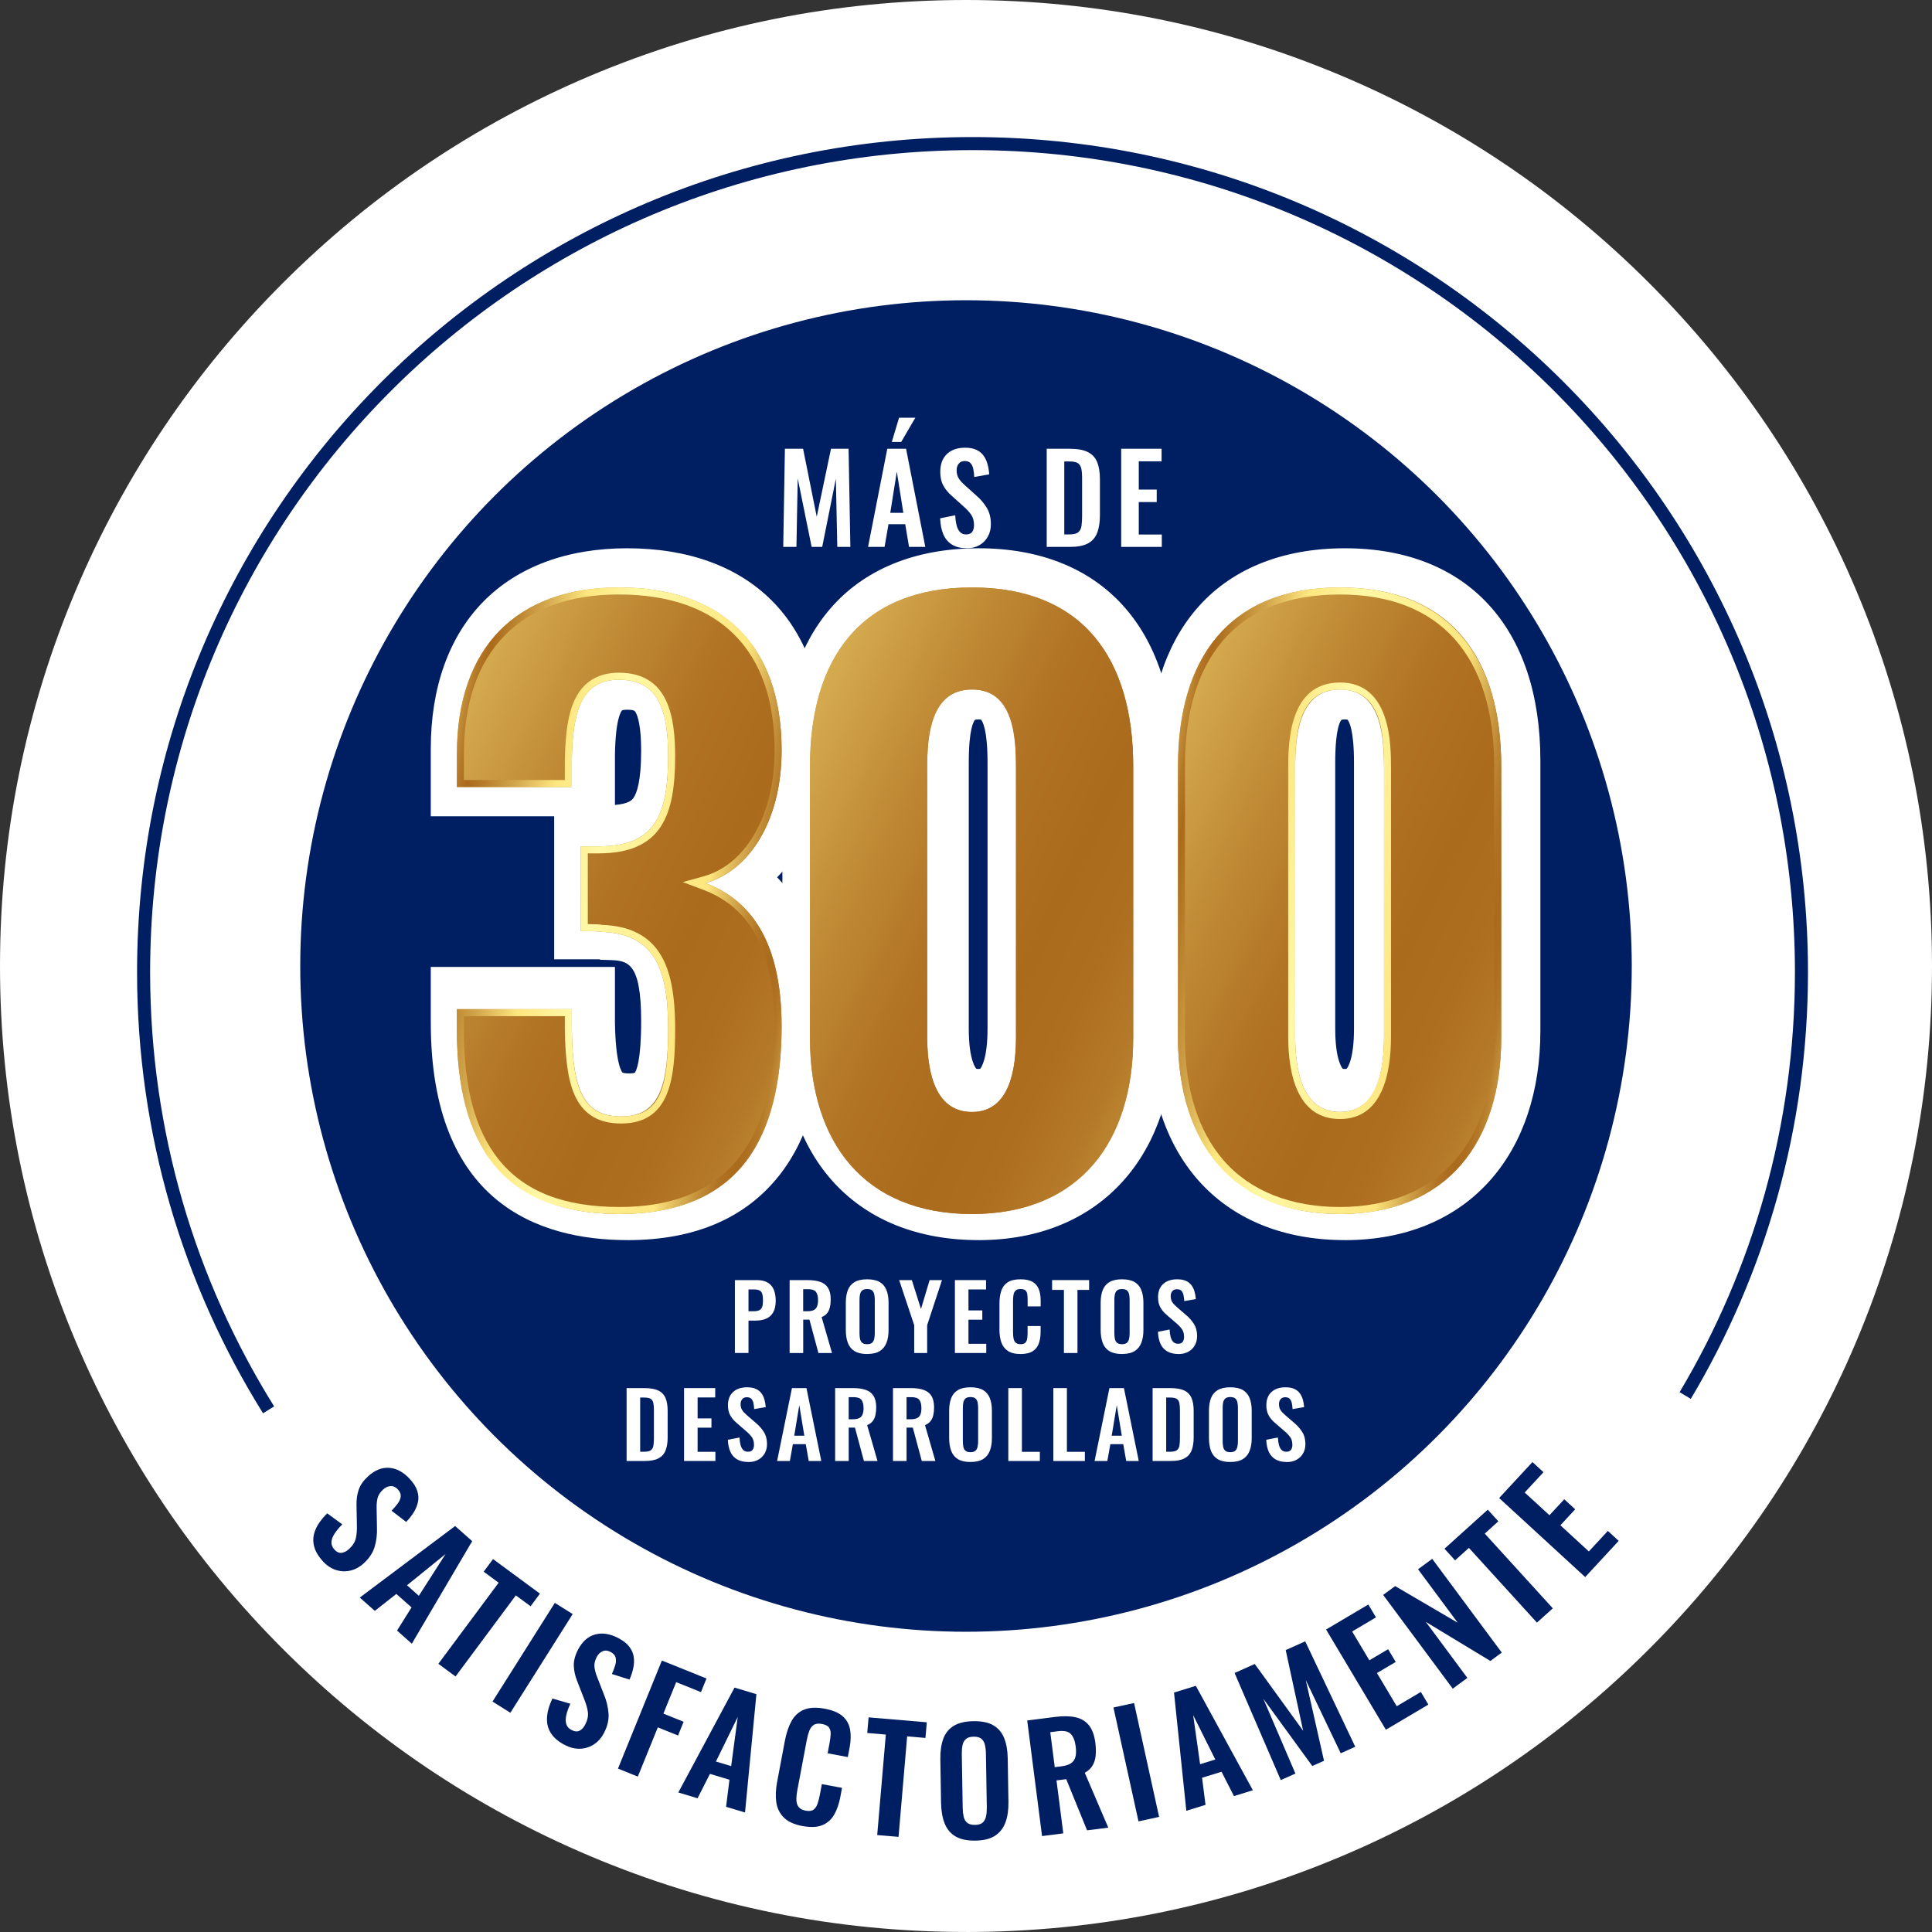 <svg width="148" height="148" viewBox="0 0 148 148" fill="none" xmlns="http://www.w3.org/2000/svg">
<rect x="0" y="0" width="148" height="148" fill="#333333" stroke="none"/>
<path d="M74 147.998C64.013 147.998 54.323 146.04 45.193 142.18C36.38 138.453 28.467 133.118 21.674 126.325C14.88 119.531 9.546 111.618 5.818 102.805C1.957 93.677 0 83.985 0 74C0 64.015 1.957 54.323 5.818 45.193C9.546 36.38 14.88 28.467 21.674 21.674C28.467 14.88 36.38 9.546 45.193 5.818C54.321 1.959 64.013 0 74 0C83.987 0 93.677 1.959 102.807 5.818C111.62 9.546 119.533 14.88 126.326 21.674C133.12 28.467 138.454 36.38 142.182 45.193C146.043 54.321 148 64.013 148 74C148 83.987 146.041 93.677 142.182 102.807C138.454 111.62 133.12 119.533 126.326 126.326C119.533 133.12 111.62 138.454 102.807 142.182C93.679 146.043 83.987 148 74 148V147.998Z" fill="white"/>
<circle cx="74" cy="74" r="51" fill="#001E62"/>
<path d="M20.575 108C14.506 98.271 11 86.779 11 74.469C11 39.416 39.43 11 74.5 11C109.57 11 138 39.416 138 74.469C138 86.319 134.75 97.412 129.094 106.903" stroke="#001E62"/>
<path d="M24.724 119.588C24.36 119.192 24.134 118.79 24.045 118.385C23.956 117.977 23.999 117.57 24.174 117.161C24.349 116.752 24.647 116.342 25.067 115.929L26.22 116.775C25.974 117.019 25.777 117.257 25.627 117.487C25.477 117.716 25.401 117.933 25.39 118.136C25.381 118.338 25.456 118.527 25.615 118.699C25.794 118.895 25.979 118.98 26.172 118.953C26.363 118.929 26.549 118.834 26.729 118.671C27.018 118.408 27.195 118.127 27.261 117.828C27.327 117.529 27.352 117.186 27.338 116.802L27.311 115.303C27.299 114.887 27.352 114.496 27.474 114.132C27.595 113.767 27.838 113.421 28.202 113.088C28.726 112.612 29.268 112.396 29.829 112.443C30.392 112.489 30.915 112.775 31.397 113.3C31.681 113.609 31.87 113.909 31.963 114.203C32.058 114.496 32.076 114.781 32.019 115.056C31.961 115.332 31.852 115.597 31.694 115.853C31.533 116.109 31.34 116.354 31.115 116.587L29.994 115.727C30.19 115.527 30.354 115.335 30.486 115.152C30.617 114.967 30.688 114.79 30.699 114.615C30.71 114.441 30.635 114.269 30.476 114.094C30.311 113.915 30.128 113.831 29.922 113.844C29.718 113.856 29.529 113.94 29.354 114.1C29.131 114.302 28.99 114.516 28.929 114.74C28.87 114.964 28.843 115.232 28.851 115.543L28.877 117.026C28.897 117.506 28.842 117.983 28.711 118.454C28.581 118.927 28.297 119.361 27.861 119.759C27.545 120.047 27.201 120.234 26.829 120.317C26.458 120.402 26.088 120.385 25.722 120.264C25.356 120.143 25.022 119.917 24.718 119.586L24.724 119.588Z" fill="#001E62"/>
<path fill-rule="evenodd" clip-rule="evenodd" d="M34.865 116.901L27.561 122.381L28.711 123.4L30.361 122.102L31.527 123.135L30.415 124.909L31.547 125.914L36.172 118.059L34.865 116.901ZM31.178 121.439L31.177 121.439L31.176 121.44L31.178 121.439ZM31.178 121.439L32.086 122.246L34.135 119.044L31.178 121.439Z" fill="#001E62"/>
<path d="M33.581 127.454L38.199 121.243L37.051 120.397L37.769 119.432L41.363 122.081L40.645 123.046L39.515 122.214L34.897 128.424L33.579 127.454H33.581Z" fill="#001E62"/>
<path d="M37.729 130.348L42.503 122.788L43.87 123.645L39.097 131.205L37.729 130.348Z" fill="#001E62"/>
<path d="M43.256 133.669C42.778 133.422 42.428 133.122 42.203 132.771C41.979 132.419 41.878 132.021 41.903 131.578C41.926 131.136 42.063 130.647 42.317 130.115L43.692 130.515C43.545 130.828 43.442 131.118 43.381 131.386C43.321 131.653 43.322 131.882 43.381 132.076C43.44 132.27 43.578 132.419 43.788 132.528C44.024 132.65 44.228 132.666 44.399 132.578C44.571 132.489 44.712 132.336 44.824 132.121C45.004 131.776 45.074 131.45 45.033 131.148C44.992 130.846 44.897 130.515 44.751 130.158L44.208 128.759C44.053 128.371 43.969 127.987 43.956 127.603C43.944 127.221 44.053 126.81 44.279 126.373C44.606 125.747 45.042 125.359 45.585 125.21C46.128 125.06 46.719 125.149 47.353 125.478C47.726 125.672 48.008 125.889 48.197 126.133C48.387 126.376 48.503 126.636 48.544 126.915C48.587 127.194 48.576 127.48 48.513 127.775C48.451 128.071 48.355 128.366 48.224 128.663L46.874 128.238C46.99 127.983 47.078 127.747 47.138 127.53C47.197 127.313 47.203 127.121 47.153 126.954C47.103 126.787 46.972 126.65 46.763 126.541C46.547 126.429 46.346 126.413 46.158 126.495C45.971 126.577 45.822 126.721 45.713 126.929C45.574 127.196 45.515 127.445 45.537 127.676C45.558 127.907 45.626 128.167 45.74 128.458L46.278 129.841C46.462 130.284 46.574 130.752 46.615 131.239C46.654 131.728 46.54 132.233 46.267 132.754C46.069 133.132 45.812 133.424 45.49 133.632C45.169 133.84 44.817 133.948 44.433 133.961C44.047 133.973 43.656 133.875 43.256 133.669Z" fill="#001E62"/>
<path d="M47.34 135.483L50.703 127.205L54.121 128.581L53.697 129.623L51.799 128.859L50.819 131.271L52.369 131.895L51.942 132.948L50.392 132.324L48.86 136.095L47.34 135.483Z" fill="#001E62"/>
<path fill-rule="evenodd" clip-rule="evenodd" d="M56.269 129.278L51.963 137.311V137.313L53.437 137.756L54.385 135.887L55.88 136.335L55.621 138.41L57.072 138.845L57.944 129.781L56.269 129.278ZM56.01 135.291L54.844 134.941L56.514 131.527L56.01 135.291Z" fill="#001E62"/>
<path d="M61.485 139.887C60.839 139.766 60.356 139.546 60.038 139.224C59.719 138.902 59.53 138.511 59.465 138.047C59.403 137.583 59.424 137.065 59.533 136.495L60.123 133.364C60.235 132.765 60.406 132.258 60.633 131.844C60.862 131.429 61.181 131.138 61.592 130.969C62.003 130.8 62.531 130.775 63.178 130.894C63.787 131.008 64.246 131.2 64.551 131.47C64.856 131.741 65.046 132.08 65.119 132.491C65.192 132.902 65.181 133.358 65.085 133.863L64.946 134.599L63.401 134.311L63.544 133.552C63.59 133.307 63.619 133.081 63.633 132.873C63.646 132.667 63.606 132.493 63.517 132.352C63.428 132.212 63.244 132.116 62.969 132.064C62.694 132.013 62.48 132.039 62.33 132.141C62.18 132.244 62.065 132.398 61.989 132.605C61.912 132.811 61.849 133.047 61.799 133.316L61.081 137.129C61.023 137.448 60.998 137.714 61.01 137.93C61.023 138.145 61.085 138.317 61.199 138.447C61.313 138.577 61.487 138.664 61.719 138.706C61.987 138.756 62.189 138.73 62.326 138.623C62.462 138.518 62.565 138.363 62.633 138.159C62.701 137.954 62.76 137.723 62.81 137.462L62.958 136.671L64.503 136.959L64.371 137.663C64.272 138.182 64.117 138.63 63.905 139.005C63.69 139.38 63.39 139.649 63.003 139.812C62.615 139.976 62.11 139.999 61.485 139.882V139.887Z" fill="#001E62"/>
<path d="M67.198 140.574L67.858 132.875L66.435 132.754L66.539 131.558L70.996 131.936L70.894 133.133L69.492 133.014L68.832 140.712L67.199 140.574H67.198Z" fill="#001E62"/>
<path fill-rule="evenodd" clip-rule="evenodd" d="M73.183 140.669C73.564 140.898 74.073 141.009 74.707 140.998L74.71 141C75.358 140.991 75.867 140.863 76.237 140.617C76.605 140.372 76.869 140.029 77.028 139.59C77.187 139.151 77.26 138.633 77.251 138.038L77.196 134.686C77.185 134.083 77.094 133.568 76.921 133.141C76.748 132.713 76.473 132.389 76.096 132.167C75.719 131.946 75.207 131.84 74.557 131.85C73.923 131.861 73.419 131.984 73.046 132.217C72.673 132.45 72.408 132.784 72.253 133.216C72.098 133.648 72.026 134.165 72.035 134.768L72.089 138.107C72.099 138.71 72.189 139.231 72.358 139.668C72.528 140.105 72.803 140.44 73.183 140.669ZM75.287 139.61C75.16 139.73 74.96 139.791 74.687 139.796L74.685 139.794C74.421 139.798 74.219 139.743 74.085 139.627C73.951 139.514 73.86 139.353 73.817 139.147C73.774 138.941 73.749 138.717 73.746 138.475L73.678 134.365C73.674 134.114 73.692 133.89 73.733 133.691C73.774 133.492 73.862 133.333 73.992 133.218C74.123 133.102 74.317 133.042 74.576 133.038C74.848 133.035 75.051 133.088 75.182 133.2C75.312 133.312 75.401 133.467 75.449 133.664C75.496 133.863 75.523 134.087 75.526 134.336L75.594 138.447C75.598 138.69 75.58 138.914 75.539 139.121C75.498 139.327 75.414 139.49 75.287 139.61Z" fill="#001E62"/>
<path fill-rule="evenodd" clip-rule="evenodd" d="M78.689 131.797L79.826 140.653L79.828 140.651L81.453 140.445L80.932 136.388L81.678 136.292L83.275 140.212L84.9 140.006L83.098 135.801C83.362 135.657 83.56 135.474 83.692 135.254C83.823 135.033 83.903 134.777 83.933 134.484C83.962 134.192 83.955 133.867 83.909 133.509C83.834 132.919 83.666 132.466 83.405 132.151C83.146 131.836 82.799 131.634 82.367 131.545C81.935 131.456 81.419 131.449 80.819 131.525L78.689 131.797ZM81.305 135.309L80.799 135.373L80.455 132.693L81.048 132.619C81.51 132.56 81.837 132.631 82.03 132.832C82.223 133.033 82.348 133.357 82.405 133.801C82.446 134.114 82.439 134.377 82.383 134.587C82.328 134.798 82.214 134.96 82.039 135.076C81.864 135.191 81.619 135.268 81.305 135.309Z" fill="#001E62"/>
<path d="M87.214 139.525L85.296 130.802L86.875 130.459L88.792 139.182L87.214 139.526V139.525Z" fill="#001E62"/>
<path fill-rule="evenodd" clip-rule="evenodd" d="M89.935 129.657L90.878 138.714L92.348 138.261L92.084 136.184L93.575 135.724L94.526 137.589L95.975 137.142L91.607 129.142L89.935 129.657ZM93.098 134.786L91.935 135.145H91.933L91.401 131.387L93.098 134.786Z" fill="#001E62"/>
<path d="M98.114 136.365L94.575 128.159L96.119 127.468L99.828 132.587L98.491 126.405L99.985 125.734L103.818 133.81L102.707 134.308L100.028 128.702L101.425 134.882L100.527 135.284L96.778 130.133L99.234 135.862L98.112 136.363L98.114 136.365Z" fill="#001E62"/>
<path d="M106.164 132.503L101.584 124.828L104.819 122.913L105.407 123.898L103.58 124.979L104.898 127.187L106.336 126.337L106.918 127.313L105.48 128.163L106.996 130.704L108.843 129.612L109.419 130.58L106.164 132.505V132.503Z" fill="#001E62"/>
<path d="M111.286 129.358L105.957 122.177L106.875 121.503L111.668 124.309L108.628 120.212L109.714 119.414L115.043 126.595L114.17 127.237L109.223 124.243L112.407 128.535L111.286 129.36V129.358Z" fill="#001E62"/>
<path d="M117.737 124.3L112.525 118.575L111.466 119.53L110.655 118.639L113.97 115.648L114.78 116.539L113.739 117.48L118.952 123.205L117.737 124.3Z" fill="#001E62"/>
<path d="M121.432 120.81L114.841 114.756L117.393 112L118.239 112.777L116.798 114.333L118.695 116.073L119.829 114.85L120.666 115.62L119.532 116.843L121.712 118.847L123.17 117.275L124 118.038L121.432 120.81Z" fill="#001E62"/>
<path d="M60 41.894L60.127 34.376H61.52L62.566 39.583L63.658 34.376H65.005L65.141 41.894H64.14L64.031 36.669L62.985 41.894H62.175L61.11 36.65L61.01 41.894H60H60Z" fill="white"/>
<path fill-rule="evenodd" clip-rule="evenodd" d="M68.872 32L68.317 33.856H69.036L70.119 32H68.872ZM66.497 41.894L67.971 34.376H69.409L70.883 41.894H69.636L69.345 40.158H68.062L67.762 41.894H66.497ZM69.2 39.286L68.699 36.13L68.199 39.286H69.2Z" fill="white"/>
<path d="M74.059 41.996C73.616 41.996 73.245 41.909 72.948 41.732C72.652 41.556 72.426 41.298 72.275 40.958C72.124 40.618 72.039 40.201 72.02 39.705L73.176 39.473C73.189 39.765 73.223 40.021 73.28 40.244C73.336 40.466 73.425 40.637 73.544 40.76C73.662 40.88 73.818 40.94 74.013 40.94C74.232 40.94 74.386 40.873 74.477 40.739C74.568 40.605 74.614 40.438 74.614 40.234C74.614 39.906 74.541 39.636 74.395 39.427C74.25 39.217 74.055 39.005 73.813 38.796L72.885 37.96C72.625 37.732 72.415 37.476 72.262 37.196C72.108 36.913 72.029 36.566 72.029 36.152C72.029 35.558 72.199 35.1 72.539 34.779C72.879 34.457 73.344 34.296 73.931 34.296C74.277 34.296 74.565 34.35 74.796 34.459C75.027 34.567 75.211 34.717 75.347 34.908C75.484 35.1 75.586 35.319 75.651 35.564C75.718 35.809 75.76 36.067 75.778 36.338L74.632 36.542C74.619 36.306 74.594 36.096 74.554 35.911C74.514 35.725 74.445 35.581 74.344 35.475C74.244 35.369 74.097 35.317 73.904 35.317C73.711 35.317 73.551 35.384 73.444 35.517C73.338 35.651 73.283 35.816 73.283 36.013C73.283 36.267 73.334 36.475 73.438 36.64C73.542 36.804 73.689 36.973 73.884 37.145L74.803 37.971C75.107 38.231 75.365 38.536 75.582 38.885C75.797 39.234 75.906 39.657 75.906 40.153C75.906 40.511 75.828 40.83 75.673 41.109C75.518 41.387 75.303 41.604 75.027 41.762C74.75 41.92 74.428 42 74.057 42L74.059 41.996Z" fill="white"/>
<path fill-rule="evenodd" clip-rule="evenodd" d="M80.183 34.376V41.894H80.184H81.977C82.552 41.894 83.005 41.807 83.337 41.63C83.668 41.454 83.904 41.185 84.046 40.823C84.188 40.461 84.259 40.006 84.259 39.462V36.715C84.259 36.182 84.188 35.744 84.046 35.397C83.904 35.05 83.664 34.794 83.327 34.627C82.991 34.459 82.521 34.376 81.921 34.376H80.183ZM81.939 40.938H81.529V35.35H81.921C82.217 35.35 82.434 35.393 82.567 35.48C82.7 35.568 82.789 35.703 82.831 35.889C82.872 36.075 82.894 36.319 82.894 36.622V39.499C82.894 39.809 82.88 40.071 82.849 40.285C82.818 40.496 82.736 40.66 82.603 40.771C82.47 40.882 82.248 40.938 81.939 40.938Z" fill="white"/>
<path d="M85.888 41.894V34.376H88.982V35.341H87.235V37.504H88.609V38.46H87.235V40.947H89V41.894H85.888H85.888Z" fill="white"/>
<path fill-rule="evenodd" clip-rule="evenodd" d="M56.296 98.061V103.647L56.298 103.645H57.338V101.163H57.9C58.208 101.163 58.475 101.112 58.703 101.011C58.931 100.909 59.107 100.748 59.234 100.525C59.36 100.301 59.423 100.009 59.423 99.645C59.423 99.31 59.373 99.025 59.272 98.787C59.171 98.552 59.014 98.371 58.8 98.247C58.587 98.123 58.309 98.061 57.968 98.061H56.296ZM57.73 100.446H57.336L57.338 100.445V98.776H57.732C57.947 98.776 58.103 98.806 58.205 98.867C58.306 98.927 58.371 99.021 58.401 99.147C58.432 99.273 58.447 99.443 58.447 99.64C58.447 99.837 58.427 99.994 58.387 100.111C58.347 100.228 58.273 100.313 58.169 100.367C58.064 100.42 57.918 100.446 57.73 100.446Z" fill="white"/>
<path fill-rule="evenodd" clip-rule="evenodd" d="M60.489 98.061V103.647H61.529V101.089H62.007L62.695 103.647H63.735L62.941 100.895C63.117 100.826 63.256 100.729 63.358 100.603C63.459 100.475 63.531 100.323 63.572 100.144C63.614 99.965 63.636 99.763 63.636 99.537C63.636 99.165 63.565 98.871 63.428 98.654C63.291 98.438 63.089 98.284 62.825 98.195C62.559 98.105 62.234 98.061 61.852 98.061H60.489ZM61.852 100.447H61.529L61.527 100.445V98.756H61.906C62.202 98.756 62.402 98.827 62.507 98.967C62.614 99.107 62.666 99.318 62.666 99.598C62.666 99.795 62.641 99.958 62.588 100.084C62.536 100.211 62.451 100.304 62.332 100.36C62.213 100.419 62.052 100.447 61.852 100.447Z" fill="white"/>
<path fill-rule="evenodd" clip-rule="evenodd" d="M65.461 103.503C65.699 103.648 66.021 103.723 66.423 103.723V103.721C66.835 103.721 67.16 103.646 67.396 103.498C67.633 103.349 67.805 103.136 67.909 102.863C68.016 102.59 68.068 102.267 68.068 101.895V99.799C68.068 99.424 68.014 99.101 67.909 98.832C67.805 98.562 67.633 98.356 67.396 98.215C67.16 98.071 66.826 98 66.423 98C66.021 98 65.699 98.073 65.461 98.215C65.223 98.356 65.051 98.564 64.948 98.832C64.845 99.099 64.793 99.422 64.793 99.799V101.89C64.793 102.265 64.845 102.592 64.948 102.868C65.051 103.145 65.223 103.356 65.461 103.503ZM66.806 102.861C66.725 102.934 66.597 102.971 66.423 102.971C66.255 102.971 66.129 102.935 66.044 102.861C65.961 102.788 65.905 102.687 65.88 102.558C65.855 102.43 65.842 102.29 65.842 102.138V99.565C65.842 99.409 65.855 99.269 65.883 99.145C65.91 99.021 65.966 98.923 66.051 98.853C66.136 98.782 66.259 98.746 66.423 98.746C66.597 98.746 66.725 98.782 66.806 98.853C66.887 98.923 66.943 99.021 66.97 99.145C66.997 99.269 67.012 99.409 67.012 99.565V102.138C67.012 102.288 66.999 102.428 66.97 102.558C66.943 102.687 66.887 102.788 66.806 102.861Z" fill="white"/>
<path d="M70.032 103.647V101.516L68.88 98.061H69.85L70.552 100.275L71.213 98.061H72.161L71.024 101.516V103.647H70.034H70.032Z" fill="white"/>
<path d="M73.15 103.647V98.061H75.537V98.777H74.189V100.383H75.249V101.094H74.189V102.941H75.552V103.645H73.15V103.647Z" fill="white"/>
<path d="M78.179 103.723C77.762 103.723 77.435 103.643 77.198 103.482C76.962 103.32 76.798 103.1 76.704 102.824C76.61 102.546 76.563 102.225 76.563 101.861V99.869C76.563 99.487 76.61 99.156 76.704 98.876C76.798 98.596 76.962 98.379 77.198 98.227C77.435 98.075 77.762 98 78.179 98C78.572 98 78.879 98.066 79.103 98.197C79.325 98.328 79.484 98.516 79.578 98.759C79.672 99.003 79.719 99.285 79.719 99.606V100.074H78.722V99.592C78.722 99.436 78.715 99.292 78.697 99.165C78.679 99.037 78.636 98.934 78.563 98.858C78.491 98.782 78.365 98.745 78.188 98.745C78.011 98.745 77.879 98.785 77.798 98.865C77.717 98.945 77.662 99.053 77.639 99.19C77.615 99.326 77.603 99.478 77.603 99.649V102.076C77.603 102.278 77.619 102.444 77.652 102.576C77.684 102.707 77.744 102.806 77.83 102.872C77.917 102.939 78.034 102.971 78.184 102.971C78.358 102.971 78.48 102.93 78.552 102.85C78.625 102.771 78.672 102.663 78.69 102.53C78.708 102.397 78.719 102.248 78.719 102.081V101.578H79.715V102.026C79.715 102.358 79.67 102.65 79.582 102.905C79.493 103.161 79.338 103.361 79.114 103.505C78.892 103.65 78.58 103.723 78.177 103.723H78.179Z" fill="white"/>
<path d="M81.501 103.647V98.812H80.595V98.061H83.431V98.812H82.539V103.647H81.499H81.501Z" fill="white"/>
<path fill-rule="evenodd" clip-rule="evenodd" d="M84.984 103.503C85.222 103.648 85.543 103.723 85.946 103.723V103.721C86.358 103.721 86.683 103.646 86.919 103.498C87.156 103.349 87.327 103.136 87.432 102.863C87.538 102.59 87.591 102.267 87.591 101.895V99.799C87.591 99.424 87.537 99.101 87.432 98.832C87.327 98.562 87.156 98.356 86.919 98.215C86.683 98.071 86.349 98 85.946 98C85.543 98 85.222 98.073 84.984 98.215C84.745 98.356 84.574 98.564 84.471 98.832C84.368 99.099 84.316 99.422 84.316 99.799V101.89C84.316 102.265 84.368 102.592 84.471 102.868C84.574 103.145 84.745 103.356 84.984 103.503ZM86.329 102.861C86.248 102.934 86.119 102.971 85.946 102.971C85.778 102.971 85.652 102.935 85.567 102.861C85.484 102.788 85.428 102.687 85.403 102.558C85.377 102.43 85.365 102.29 85.365 102.138V99.565C85.365 99.409 85.377 99.269 85.406 99.145C85.433 99.021 85.489 98.923 85.574 98.853C85.659 98.782 85.782 98.746 85.946 98.746C86.119 98.746 86.248 98.782 86.329 98.853C86.41 98.923 86.466 99.021 86.493 99.145C86.52 99.269 86.535 99.409 86.535 99.565V102.138C86.535 102.288 86.522 102.428 86.493 102.558C86.466 102.687 86.41 102.788 86.329 102.861Z" fill="white"/>
<path d="M90.279 103.723C89.938 103.723 89.651 103.657 89.422 103.526C89.192 103.395 89.019 103.203 88.902 102.95C88.784 102.696 88.719 102.386 88.705 102.019L89.597 101.847C89.606 102.063 89.633 102.253 89.678 102.42C89.723 102.586 89.79 102.712 89.882 102.803C89.974 102.893 90.093 102.937 90.243 102.937C90.411 102.937 90.53 102.888 90.601 102.788C90.671 102.689 90.705 102.565 90.705 102.413C90.705 102.17 90.649 101.969 90.537 101.813C90.425 101.657 90.276 101.501 90.088 101.345L89.371 100.725C89.169 100.555 89.01 100.365 88.891 100.156C88.772 99.947 88.712 99.688 88.712 99.379C88.712 98.938 88.844 98.597 89.106 98.358C89.368 98.119 89.727 98 90.18 98C90.447 98 90.669 98.041 90.848 98.121C91.027 98.2 91.168 98.312 91.272 98.456C91.377 98.597 91.456 98.76 91.507 98.941C91.559 99.124 91.592 99.315 91.605 99.517L90.72 99.67C90.711 99.495 90.691 99.338 90.66 99.202C90.629 99.064 90.575 98.956 90.498 98.877C90.42 98.799 90.306 98.76 90.156 98.76C90.007 98.76 89.884 98.81 89.803 98.909C89.721 99.009 89.68 99.131 89.68 99.278C89.68 99.466 89.719 99.622 89.799 99.745C89.878 99.867 89.994 99.991 90.144 100.12L90.853 100.734C91.088 100.927 91.287 101.154 91.455 101.413C91.621 101.673 91.704 101.987 91.704 102.354C91.704 102.62 91.644 102.858 91.525 103.065C91.406 103.272 91.24 103.434 91.027 103.551C90.814 103.668 90.564 103.726 90.279 103.726V103.723Z" fill="white"/>
<path fill-rule="evenodd" clip-rule="evenodd" d="M48 106.334V111.918H49.383C49.829 111.918 50.179 111.853 50.434 111.722C50.688 111.59 50.871 111.392 50.981 111.122C51.091 110.853 51.145 110.516 51.145 110.112V108.071C51.145 107.676 51.091 107.35 50.981 107.093C50.871 106.836 50.687 106.644 50.427 106.52C50.167 106.396 49.806 106.334 49.342 106.334H48ZM49.356 111.209H49.04V107.059H49.342C49.571 107.059 49.737 107.091 49.84 107.154C49.943 107.218 50.011 107.319 50.044 107.457C50.076 107.596 50.093 107.777 50.093 108.002V110.14C50.093 110.37 50.082 110.563 50.058 110.723C50.035 110.881 49.972 111.001 49.869 111.085C49.766 111.168 49.594 111.209 49.356 111.209Z" fill="white"/>
<path d="M52.402 111.92V106.334H54.789V107.05H53.44V108.656H54.5V109.367H53.44V111.215H54.803V111.918H52.402V111.92Z" fill="white"/>
<path d="M57.333 111.996C56.991 111.996 56.704 111.931 56.475 111.799C56.246 111.668 56.072 111.477 55.955 111.223C55.838 110.97 55.773 110.659 55.758 110.292L56.65 110.12C56.659 110.337 56.686 110.526 56.731 110.693C56.776 110.86 56.843 110.986 56.935 111.076C57.028 111.166 57.147 111.211 57.297 111.211C57.464 111.211 57.584 111.161 57.654 111.062C57.724 110.963 57.759 110.838 57.759 110.686C57.759 110.443 57.703 110.243 57.591 110.087C57.479 109.931 57.329 109.775 57.141 109.619L56.424 108.998C56.222 108.828 56.063 108.638 55.944 108.429C55.825 108.22 55.765 107.961 55.765 107.653C55.765 107.211 55.897 106.871 56.159 106.632C56.421 106.392 56.78 106.273 57.233 106.273C57.501 106.273 57.723 106.314 57.901 106.394C58.08 106.474 58.221 106.585 58.326 106.729C58.43 106.871 58.51 107.034 58.56 107.215C58.613 107.397 58.645 107.589 58.658 107.791L57.773 107.943C57.764 107.768 57.744 107.612 57.714 107.475C57.683 107.337 57.629 107.229 57.551 107.151C57.473 107.073 57.36 107.034 57.21 107.034C57.06 107.034 56.937 107.084 56.856 107.183C56.775 107.282 56.733 107.405 56.733 107.552C56.733 107.74 56.773 107.896 56.852 108.018C56.932 108.14 57.047 108.264 57.197 108.394L57.907 109.007C58.142 109.2 58.34 109.427 58.508 109.686C58.674 109.947 58.757 110.261 58.757 110.627C58.757 110.893 58.697 111.131 58.578 111.338C58.459 111.546 58.293 111.707 58.08 111.824C57.867 111.941 57.618 112 57.333 112V111.996Z" fill="white"/>
<path fill-rule="evenodd" clip-rule="evenodd" d="M60.667 106.334L59.53 111.92H60.507L60.738 110.631H61.727L61.953 111.92H62.915L61.778 106.334H60.667ZM61.229 107.639L61.615 109.982H60.843L61.229 107.639Z" fill="white"/>
<path fill-rule="evenodd" clip-rule="evenodd" d="M63.975 106.334V111.92H65.015V109.362H65.493L66.181 111.92H67.221L66.427 109.169C66.604 109.1 66.743 109.002 66.844 108.876C66.945 108.749 67.017 108.596 67.059 108.417C67.1 108.238 67.122 108.036 67.122 107.811C67.122 107.438 67.052 107.144 66.914 106.928C66.777 106.712 66.575 106.557 66.311 106.469C66.046 106.378 65.721 106.334 65.338 106.334H63.975ZM65.338 108.721H65.015L65.013 108.719V107.029H65.392C65.688 107.029 65.889 107.1 65.993 107.24C66.1 107.38 66.152 107.591 66.152 107.871C66.152 108.068 66.127 108.231 66.075 108.357C66.022 108.485 65.938 108.577 65.818 108.634C65.699 108.692 65.539 108.721 65.338 108.721Z" fill="white"/>
<path fill-rule="evenodd" clip-rule="evenodd" d="M68.407 106.334V111.92H69.447V109.362H69.926L70.614 111.92H71.654L70.859 109.169C71.036 109.1 71.175 109.002 71.276 108.876C71.377 108.749 71.45 108.596 71.491 108.417C71.533 108.238 71.555 108.036 71.555 107.811C71.555 107.438 71.484 107.144 71.347 106.928C71.21 106.712 71.007 106.557 70.744 106.469C70.478 106.378 70.153 106.334 69.771 106.334H68.407ZM69.771 108.721H69.447L69.446 108.719V107.029H69.825C70.121 107.029 70.321 107.1 70.426 107.24C70.533 107.38 70.585 107.591 70.585 107.871C70.585 108.068 70.56 108.231 70.507 108.357C70.455 108.485 70.37 108.577 70.251 108.634C70.132 108.692 69.971 108.721 69.771 108.721Z" fill="white"/>
<path fill-rule="evenodd" clip-rule="evenodd" d="M73.378 111.776C73.616 111.922 73.938 111.996 74.34 111.996V111.994C74.752 111.994 75.077 111.92 75.314 111.771C75.55 111.622 75.722 111.409 75.826 111.136C75.933 110.863 75.985 110.541 75.985 110.168V108.073C75.985 107.697 75.931 107.374 75.826 107.105C75.722 106.835 75.55 106.63 75.314 106.488C75.077 106.344 74.743 106.273 74.34 106.273C73.938 106.273 73.616 106.346 73.378 106.488C73.14 106.63 72.968 106.837 72.865 107.105C72.762 107.373 72.71 107.695 72.71 108.073V110.163C72.71 110.539 72.762 110.865 72.865 111.142C72.968 111.418 73.14 111.629 73.378 111.776ZM74.723 111.134C74.642 111.207 74.514 111.244 74.34 111.244C74.172 111.244 74.046 111.209 73.961 111.134C73.878 111.062 73.822 110.961 73.797 110.831C73.772 110.703 73.759 110.563 73.759 110.411V107.839C73.759 107.683 73.772 107.543 73.8 107.418C73.828 107.294 73.883 107.197 73.968 107.126C74.053 107.055 74.176 107.02 74.34 107.02C74.514 107.02 74.642 107.055 74.723 107.126C74.804 107.197 74.86 107.294 74.887 107.418C74.915 107.543 74.929 107.683 74.929 107.839V110.411C74.929 110.562 74.916 110.702 74.887 110.831C74.86 110.961 74.804 111.062 74.723 111.134Z" fill="white"/>
<path d="M77.242 111.92V106.334H78.282V111.216H79.657V111.92H77.242Z" fill="white"/>
<path d="M80.69 111.92V106.334H81.73V111.216H83.106V111.92H80.69Z" fill="white"/>
<path fill-rule="evenodd" clip-rule="evenodd" d="M84.987 106.334L83.85 111.92H84.827L85.058 110.631H86.047L86.273 111.92H87.235L86.098 106.334H84.987ZM85.549 107.639L85.935 109.982H85.162L85.549 107.639Z" fill="white"/>
<path fill-rule="evenodd" clip-rule="evenodd" d="M88.295 106.334V111.918H89.678C90.124 111.918 90.474 111.853 90.729 111.722C90.983 111.59 91.166 111.392 91.276 111.122C91.386 110.853 91.44 110.516 91.44 110.112V108.071C91.44 107.676 91.386 107.35 91.276 107.093C91.166 106.836 90.982 106.644 90.722 106.52C90.462 106.396 90.1 106.334 89.636 106.334H88.295ZM89.651 111.209H89.335V107.059H89.636C89.866 107.059 90.032 107.091 90.135 107.154C90.238 107.218 90.306 107.319 90.339 107.457C90.371 107.596 90.388 107.777 90.388 108.002V110.14C90.388 110.37 90.377 110.563 90.353 110.723C90.33 110.881 90.267 111.001 90.164 111.085C90.061 111.168 89.889 111.209 89.651 111.209Z" fill="white"/>
<path fill-rule="evenodd" clip-rule="evenodd" d="M93.28 111.776C93.518 111.922 93.84 111.996 94.242 111.996V111.994C94.654 111.994 94.979 111.92 95.215 111.771C95.452 111.622 95.624 111.409 95.728 111.136C95.835 110.863 95.887 110.541 95.887 110.168V108.073C95.887 107.697 95.833 107.374 95.728 107.105C95.624 106.835 95.452 106.63 95.215 106.488C94.979 106.344 94.645 106.273 94.242 106.273C93.84 106.273 93.518 106.346 93.28 106.488C93.042 106.63 92.87 106.837 92.767 107.105C92.664 107.373 92.612 107.695 92.612 108.073V110.163C92.612 110.539 92.664 110.865 92.767 111.142C92.87 111.418 93.042 111.629 93.28 111.776ZM94.625 111.134C94.544 111.207 94.416 111.244 94.242 111.244C94.074 111.244 93.948 111.209 93.863 111.134C93.78 111.062 93.724 110.961 93.699 110.831C93.674 110.703 93.661 110.563 93.661 110.411V107.839C93.661 107.683 93.674 107.543 93.702 107.418C93.73 107.294 93.785 107.197 93.87 107.126C93.955 107.055 94.078 107.02 94.242 107.02C94.416 107.02 94.544 107.055 94.625 107.126C94.706 107.197 94.762 107.294 94.789 107.418C94.816 107.543 94.831 107.683 94.831 107.839V110.411C94.831 110.562 94.818 110.702 94.789 110.831C94.762 110.961 94.706 111.062 94.625 111.134Z" fill="white"/>
<path d="M98.576 111.996C98.234 111.996 97.947 111.931 97.718 111.799C97.489 111.668 97.315 111.477 97.198 111.223C97.081 110.97 97.016 110.659 97.001 110.292L97.893 110.12C97.902 110.337 97.929 110.526 97.974 110.693C98.019 110.86 98.086 110.986 98.178 111.076C98.27 111.166 98.389 111.211 98.539 111.211C98.707 111.211 98.826 111.161 98.897 111.062C98.967 110.963 99.002 110.838 99.002 110.686C99.002 110.443 98.946 110.243 98.834 110.087C98.722 109.931 98.572 109.775 98.384 109.619L97.667 108.998C97.465 108.828 97.306 108.638 97.187 108.429C97.068 108.22 97.008 107.961 97.008 107.653C97.008 107.211 97.14 106.871 97.402 106.632C97.664 106.392 98.023 106.273 98.476 106.273C98.743 106.273 98.966 106.314 99.144 106.394C99.323 106.474 99.464 106.585 99.569 106.729C99.673 106.871 99.753 107.034 99.803 107.215C99.856 107.397 99.888 107.589 99.901 107.791L99.016 107.943C99.007 107.768 98.987 107.612 98.956 107.475C98.926 107.337 98.872 107.229 98.794 107.151C98.716 107.073 98.603 107.034 98.453 107.034C98.303 107.034 98.18 107.084 98.099 107.183C98.018 107.282 97.976 107.405 97.976 107.552C97.976 107.74 98.016 107.896 98.095 108.018C98.175 108.14 98.29 108.264 98.44 108.394L99.15 109.007C99.384 109.2 99.583 109.427 99.751 109.686C99.917 109.947 100 110.261 100 110.627C100 110.893 99.94 111.131 99.821 111.338C99.702 111.546 99.536 111.707 99.323 111.824C99.11 111.941 98.861 112 98.576 112V111.996Z" fill="white"/>
<path fill-rule="evenodd" clip-rule="evenodd" d="M33 78.343C33 92.109 41.201 94.998 48.083 94.998V95C53.22 95 57.142 93.313 59.738 89.986C61.974 87.118 63.108 83.106 63.108 78.059C63.108 74.484 62.43 71.522 61.092 69.257C60.644 68.497 60.124 67.814 59.533 67.208C61.786 64.87 63.108 61.272 63.108 57.058C63.108 47.63 57.471 42 48.026 42C43.452 42 39.646 43.416 37.018 46.094C34.39 48.775 33 52.664 33 57.343V62.529H42.452V73.485H45.121H45.122C45.323 73.485 45.663 73.485 45.926 73.489L45.995 73.524L46.584 73.54L46.587 73.54C48.053 73.583 49.115 73.614 49.115 78.228C49.115 81.292 48.741 82.03 48.627 82.184C48.579 82.2 48.451 82.23 48.196 82.23C47.878 82.23 47.734 82.185 47.703 82.175C47.699 82.174 47.697 82.173 47.696 82.173C47.638 82.114 47.15 81.542 47.107 78.268V74.07H33V78.343ZM48.512 61.144C48.428 61.259 48.197 61.575 47.107 61.663V57.821C47.154 54.957 47.613 54.454 47.654 54.414C47.654 54.414 47.654 54.414 47.656 54.414C47.671 54.408 47.774 54.368 48.026 54.368C48.576 54.368 48.632 54.464 48.687 54.558L48.688 54.559C48.848 54.834 49.115 55.583 49.115 57.514C49.115 59.827 48.787 60.765 48.513 61.143L48.512 61.144Z" fill="white"/>
<path fill-rule="evenodd" clip-rule="evenodd" d="M59.934 78.97C59.934 88.857 65.692 94.998 74.959 94.998V95C79.616 95 83.484 93.388 86.148 90.342C88.621 87.514 89.928 83.582 89.928 78.97V58.256C89.928 48.077 84.331 42 74.959 42C70.098 42 66.149 43.623 63.544 46.694C61.149 49.518 59.934 53.407 59.934 58.256V78.97ZM74.959 81.888C74.861 81.888 74.797 81.875 74.797 81.875V81.879C74.79 81.874 74.212 81.308 74.212 78.801V58.429C74.212 55.793 74.598 55.239 74.694 55.141C74.724 55.13 74.81 55.111 74.959 55.111C75.064 55.111 75.123 55.121 75.15 55.128C75.26 55.248 75.65 55.854 75.65 58.427V78.799C75.65 81.135 75.164 81.786 75.082 81.879C75.062 81.882 75.023 81.888 74.959 81.888Z" fill="white"/>
<path fill-rule="evenodd" clip-rule="evenodd" d="M88.006 78.97C88.006 88.857 93.764 94.998 103.031 94.998V95C107.688 95 111.557 93.388 114.22 90.342C116.694 87.514 118 83.582 118 78.97V58.256C118 48.077 112.404 42 103.031 42C98.17 42 94.221 43.623 91.616 46.694C89.221 49.518 88.006 53.407 88.006 58.256V78.97ZM103.031 81.888C102.934 81.888 102.869 81.875 102.869 81.875V81.879C102.862 81.874 102.284 81.308 102.284 78.801V58.429C102.284 55.793 102.67 55.239 102.766 55.141C102.797 55.13 102.882 55.111 103.031 55.111C103.136 55.111 103.195 55.121 103.222 55.128C103.332 55.248 103.722 55.854 103.722 58.427V78.799C103.722 81.135 103.236 81.786 103.154 81.879C103.135 81.882 103.095 81.888 103.031 81.888Z" fill="white"/>
<path d="M35 78.916V77.307H43.806V78.859C43.864 83.4 44.664 85.527 47.58 85.527C50.497 85.527 51.183 83.228 51.183 78.801C51.183 74.145 50.096 71.501 46.036 71.386C45.922 71.328 45.121 71.328 44.492 71.328V64.832H45.865C49.982 64.832 51.183 62.705 51.183 57.934C51.183 54.198 50.325 52.071 47.409 52.071C44.492 52.071 43.864 54.6 43.806 58.222V60.291H35V57.762C35 49.599 39.575 45 47.409 45C55.243 45 59.875 49.369 59.875 57.474C59.875 62.935 57.359 66.729 54.042 67.649C57.416 68.914 59.875 72.018 59.875 78.629C59.875 87.079 56.501 93 47.466 93C38.431 93 35 87.367 35 78.916H35Z" fill="url(#paint0_linear_810_8586)"/>
<path fill-rule="evenodd" clip-rule="evenodd" d="M62.048 58.681V79.549C62.048 87.481 66.337 93 74.457 93C82.577 93 86.808 87.424 86.808 79.549V58.681C86.808 50.519 83.034 45 74.457 45C65.879 45 62.048 50.519 62.048 58.681ZM77.831 58.854V79.376C77.831 81.676 77.487 85.182 74.457 85.182C71.426 85.182 71.026 81.676 71.026 79.376V58.854C71.026 56.382 71.312 52.818 74.457 52.818C77.602 52.818 77.831 56.382 77.831 58.854Z" fill="url(#paint1_linear_810_8586)"/>
<path fill-rule="evenodd" clip-rule="evenodd" d="M90.24 58.681V79.549C90.24 87.481 94.528 93 102.648 93C110.768 93 115 87.424 115 79.549V58.681C115 50.519 111.226 45 102.648 45C94.071 45 90.24 50.519 90.24 58.681ZM106.022 58.854V79.376C106.022 81.676 105.679 85.182 102.648 85.182C99.618 85.182 99.217 81.676 99.217 79.376V58.854C99.217 56.382 99.503 52.818 102.648 52.818C105.793 52.818 106.022 56.382 106.022 58.854Z" fill="url(#paint2_linear_810_8586)"/>
<g style="mix-blend-mode:multiply">
<path fill-rule="evenodd" clip-rule="evenodd" d="M35 57.761C35 49.599 39.575 45 47.409 45C55.3 45 59.874 49.369 59.874 57.474C59.874 62.935 57.358 66.728 54.042 67.648C57.416 68.913 59.874 72.017 59.874 78.627C59.874 87.078 56.729 92.998 47.466 92.998C38.202 92.998 35 87.365 35 78.915V77.305H43.806V78.857C43.863 83.399 44.607 85.525 47.58 85.525C50.554 85.525 51.183 83.456 51.183 78.8C51.183 74.144 50.096 71.5 46.036 71.385C45.922 71.327 45.121 71.327 44.492 71.327V64.832H45.865C49.982 64.832 51.183 62.705 51.183 57.934C51.183 54.197 50.325 52.07 47.409 52.07C44.492 52.07 43.863 54.6 43.806 58.221V60.29H35V57.761ZM59.338 57.476C59.338 49.78 55.101 45.541 47.409 45.541V45.539C43.647 45.539 40.699 46.6 38.649 48.697C36.583 50.809 35.536 53.858 35.536 57.761V59.752H43.27V58.221C43.306 56.029 43.547 54.593 44.054 53.551C44.707 52.211 45.836 51.532 47.409 51.532C51.229 51.532 51.719 54.953 51.719 57.934C51.719 62.398 50.723 65.371 45.865 65.371H45.028V70.79C45.664 70.795 45.95 70.81 46.122 70.849C48.232 70.925 49.694 71.663 50.588 73.106C51.359 74.352 51.719 76.163 51.719 78.802C51.719 82.477 51.399 86.066 47.58 86.066C45.941 86.066 44.818 85.437 44.146 84.146C43.572 83.043 43.302 81.415 43.27 78.866V77.846H35.536V78.917C35.536 83.325 36.399 86.555 38.177 88.791C40.141 91.261 43.179 92.461 47.466 92.461C55.344 92.461 59.338 87.807 59.338 78.629C59.338 72.964 57.544 69.538 53.854 68.155L52.303 67.573L53.899 67.131C55.441 66.703 56.769 65.618 57.742 63.989C58.786 62.241 59.338 59.989 59.338 57.476Z" fill="url(#paint3_linear_810_8586)"/>
<path fill-rule="evenodd" clip-rule="evenodd" d="M74.458 45.002C65.88 45.002 62.049 50.52 62.049 58.683V79.549C62.049 87.482 66.166 93 74.458 93C82.749 93 86.809 87.424 86.809 79.549V58.683C86.809 50.52 82.921 45.002 74.458 45.002ZM86.271 58.683C86.271 50.208 82.075 45.541 74.456 45.541H74.458C70.491 45.541 67.46 46.748 65.444 49.13C63.547 51.374 62.583 54.587 62.583 58.683V79.549C62.583 83.438 63.609 86.67 65.546 88.894C67.606 91.261 70.734 92.461 74.456 92.461C78.178 92.461 81.227 91.22 83.273 88.872C85.235 86.623 86.271 83.399 86.271 79.549V58.683ZM78.368 79.378C78.368 82.272 77.689 85.723 74.458 85.723C71.179 85.723 70.491 82.272 70.491 79.378V58.857C70.491 56.89 70.548 52.282 74.458 52.282C78.368 52.282 78.368 57.059 78.368 58.857V79.378ZM71.027 79.379C71.027 81.678 71.427 85.184 74.458 85.184C77.431 85.184 77.831 81.678 77.831 79.379V58.857C77.831 56.385 77.717 52.821 74.458 52.821C71.198 52.821 71.027 56.385 71.027 58.857V79.379Z" fill="url(#paint4_linear_810_8586)"/>
<path fill-rule="evenodd" clip-rule="evenodd" d="M102.649 45.002C94.071 45.002 90.24 50.52 90.24 58.683V79.549C90.24 87.482 94.357 93 102.649 93C110.94 93 115 87.424 115 79.549V58.683C115 50.52 111.112 45.002 102.649 45.002ZM114.462 58.683C114.462 50.208 110.266 45.541 102.647 45.541H102.649C98.682 45.541 95.651 46.748 93.635 49.13C91.737 51.374 90.774 54.587 90.774 58.683V79.549C90.774 83.438 91.8 86.67 93.737 88.894C95.797 91.261 98.925 92.461 102.647 92.461C106.369 92.461 109.418 91.22 111.464 88.872C113.426 86.623 114.462 83.399 114.462 79.549V58.683ZM106.558 79.378C106.558 82.272 105.879 85.723 102.649 85.723C99.37 85.723 98.682 82.272 98.682 79.378V58.857C98.682 56.89 98.739 52.282 102.649 52.282C106.558 52.282 106.558 57.059 106.558 58.857V79.378ZM99.218 79.379C99.218 81.678 99.618 85.184 102.649 85.184C105.622 85.184 106.022 81.678 106.022 79.379V58.857C106.022 56.385 105.908 52.821 102.649 52.821C99.389 52.821 99.218 56.385 99.218 58.857V79.379Z" fill="url(#paint5_linear_810_8586)"/>
</g>
<defs>
<linearGradient id="paint0_linear_810_8586" x1="-120.2" y1="-25.479" x2="90.093" y2="74.542" gradientUnits="userSpaceOnUse">
<stop offset="0.69" stop-color="#FDE67E"/>
<stop offset="0.7" stop-color="#F5DA74"/>
<stop offset="0.75" stop-color="#D5AA4F"/>
<stop offset="0.79" stop-color="#BE8733"/>
<stop offset="0.82" stop-color="#B07223"/>
<stop offset="0.85" stop-color="#AB6B1D"/>
<stop offset="0.87" stop-color="#AD6E1F"/>
<stop offset="0.89" stop-color="#B47928"/>
<stop offset="0.91" stop-color="#C18C37"/>
<stop offset="0.93" stop-color="#D3A74C"/>
<stop offset="0.95" stop-color="#E9C867"/>
<stop offset="0.96" stop-color="#FDE67E"/>
<stop offset="0.98" stop-color="#FEF092"/>
<stop offset="1" stop-color="#FFF7A0"/>
</linearGradient>
<linearGradient id="paint1_linear_810_8586" x1="-92.439" y1="-25.479" x2="117.243" y2="73.793" gradientUnits="userSpaceOnUse">
<stop offset="0.69" stop-color="#FDE67E"/>
<stop offset="0.7" stop-color="#F5DA74"/>
<stop offset="0.75" stop-color="#D5AA4F"/>
<stop offset="0.79" stop-color="#BE8733"/>
<stop offset="0.82" stop-color="#B07223"/>
<stop offset="0.85" stop-color="#AB6B1D"/>
<stop offset="0.87" stop-color="#AD6E1F"/>
<stop offset="0.89" stop-color="#B47928"/>
<stop offset="0.91" stop-color="#C18C37"/>
<stop offset="0.93" stop-color="#D3A74C"/>
<stop offset="0.95" stop-color="#E9C867"/>
<stop offset="0.96" stop-color="#FDE67E"/>
<stop offset="0.98" stop-color="#FEF092"/>
<stop offset="1" stop-color="#FFF7A0"/>
</linearGradient>
<linearGradient id="paint2_linear_810_8586" x1="-64.247" y1="-25.479" x2="145.434" y2="73.793" gradientUnits="userSpaceOnUse">
<stop offset="0.69" stop-color="#FDE67E"/>
<stop offset="0.7" stop-color="#F5DA74"/>
<stop offset="0.75" stop-color="#D5AA4F"/>
<stop offset="0.79" stop-color="#BE8733"/>
<stop offset="0.82" stop-color="#B07223"/>
<stop offset="0.85" stop-color="#AB6B1D"/>
<stop offset="0.87" stop-color="#AD6E1F"/>
<stop offset="0.89" stop-color="#B47928"/>
<stop offset="0.91" stop-color="#C18C37"/>
<stop offset="0.93" stop-color="#D3A74C"/>
<stop offset="0.95" stop-color="#E9C867"/>
<stop offset="0.96" stop-color="#FDE67E"/>
<stop offset="0.98" stop-color="#FEF092"/>
<stop offset="1" stop-color="#FFF7A0"/>
</linearGradient>
<linearGradient id="paint3_linear_810_8586" x1="26.243" y1="89.841" x2="60.556" y2="95.576" gradientUnits="userSpaceOnUse">
<stop stop-color="#FFF8A5"/>
<stop offset="0.03" stop-color="#FDE67E"/>
<stop offset="0.04" stop-color="#F0D26E"/>
<stop offset="0.08" stop-color="#CB9A42"/>
<stop offset="0.11" stop-color="#B37726"/>
<stop offset="0.13" stop-color="#AB6A1C"/>
<stop offset="0.16" stop-color="#B57A28"/>
<stop offset="0.23" stop-color="#D1A44A"/>
<stop offset="0.32" stop-color="#FDE67E"/>
<stop offset="0.39" stop-color="#FEF197"/>
<stop offset="0.44" stop-color="#FFF8A5"/>
<stop offset="0.69" stop-color="#FDE67E"/>
<stop offset="0.7" stop-color="#F5DA74"/>
<stop offset="0.75" stop-color="#D5AA4F"/>
<stop offset="0.79" stop-color="#BE8733"/>
<stop offset="0.82" stop-color="#B07223"/>
<stop offset="0.85" stop-color="#AB6B1D"/>
<stop offset="0.87" stop-color="#AD6E1F"/>
<stop offset="0.89" stop-color="#B47928"/>
<stop offset="0.91" stop-color="#C18C37"/>
<stop offset="0.93" stop-color="#D3A74C"/>
<stop offset="0.95" stop-color="#E9C867"/>
<stop offset="0.96" stop-color="#FDE67E"/>
<stop offset="0.98" stop-color="#FEF092"/>
<stop offset="1" stop-color="#FFF7A0"/>
</linearGradient>
<linearGradient id="paint4_linear_810_8586" x1="-92.434" y1="-25.474" x2="117.242" y2="73.796" gradientUnits="userSpaceOnUse">
<stop offset="0.69" stop-color="#FDE67E"/>
<stop offset="0.7" stop-color="#F5DA74"/>
<stop offset="0.75" stop-color="#D5AA4F"/>
<stop offset="0.79" stop-color="#BE8733"/>
<stop offset="0.82" stop-color="#B07223"/>
<stop offset="0.85" stop-color="#AB6B1D"/>
<stop offset="0.87" stop-color="#AD6E1F"/>
<stop offset="0.89" stop-color="#B47928"/>
<stop offset="0.91" stop-color="#C18C37"/>
<stop offset="0.93" stop-color="#D3A74C"/>
<stop offset="0.95" stop-color="#E9C867"/>
<stop offset="0.96" stop-color="#FDE67E"/>
<stop offset="0.98" stop-color="#FEF092"/>
<stop offset="1" stop-color="#FFF7A0"/>
</linearGradient>
<linearGradient id="paint5_linear_810_8586" x1="81.652" y1="89.824" x2="115.694" y2="95.461" gradientUnits="userSpaceOnUse">
<stop stop-color="#FFF8A5"/>
<stop offset="0.03" stop-color="#FDE67E"/>
<stop offset="0.04" stop-color="#F0D26E"/>
<stop offset="0.08" stop-color="#CB9A42"/>
<stop offset="0.11" stop-color="#B37726"/>
<stop offset="0.13" stop-color="#AB6A1C"/>
<stop offset="0.16" stop-color="#B57A28"/>
<stop offset="0.23" stop-color="#D1A44A"/>
<stop offset="0.32" stop-color="#FDE67E"/>
<stop offset="0.39" stop-color="#FEF197"/>
<stop offset="0.44" stop-color="#FFF8A5"/>
<stop offset="0.69" stop-color="#FDE67E"/>
<stop offset="0.7" stop-color="#F5DA74"/>
<stop offset="0.75" stop-color="#D5AA4F"/>
<stop offset="0.79" stop-color="#BE8733"/>
<stop offset="0.82" stop-color="#B07223"/>
<stop offset="0.85" stop-color="#AB6B1D"/>
<stop offset="0.87" stop-color="#AD6E1F"/>
<stop offset="0.89" stop-color="#B47928"/>
<stop offset="0.91" stop-color="#C18C37"/>
<stop offset="0.93" stop-color="#D3A74C"/>
<stop offset="0.95" stop-color="#E9C867"/>
<stop offset="0.96" stop-color="#FDE67E"/>
<stop offset="0.98" stop-color="#FEF092"/>
<stop offset="1" stop-color="#FFF7A0"/>
</linearGradient>
</defs>
</svg>
